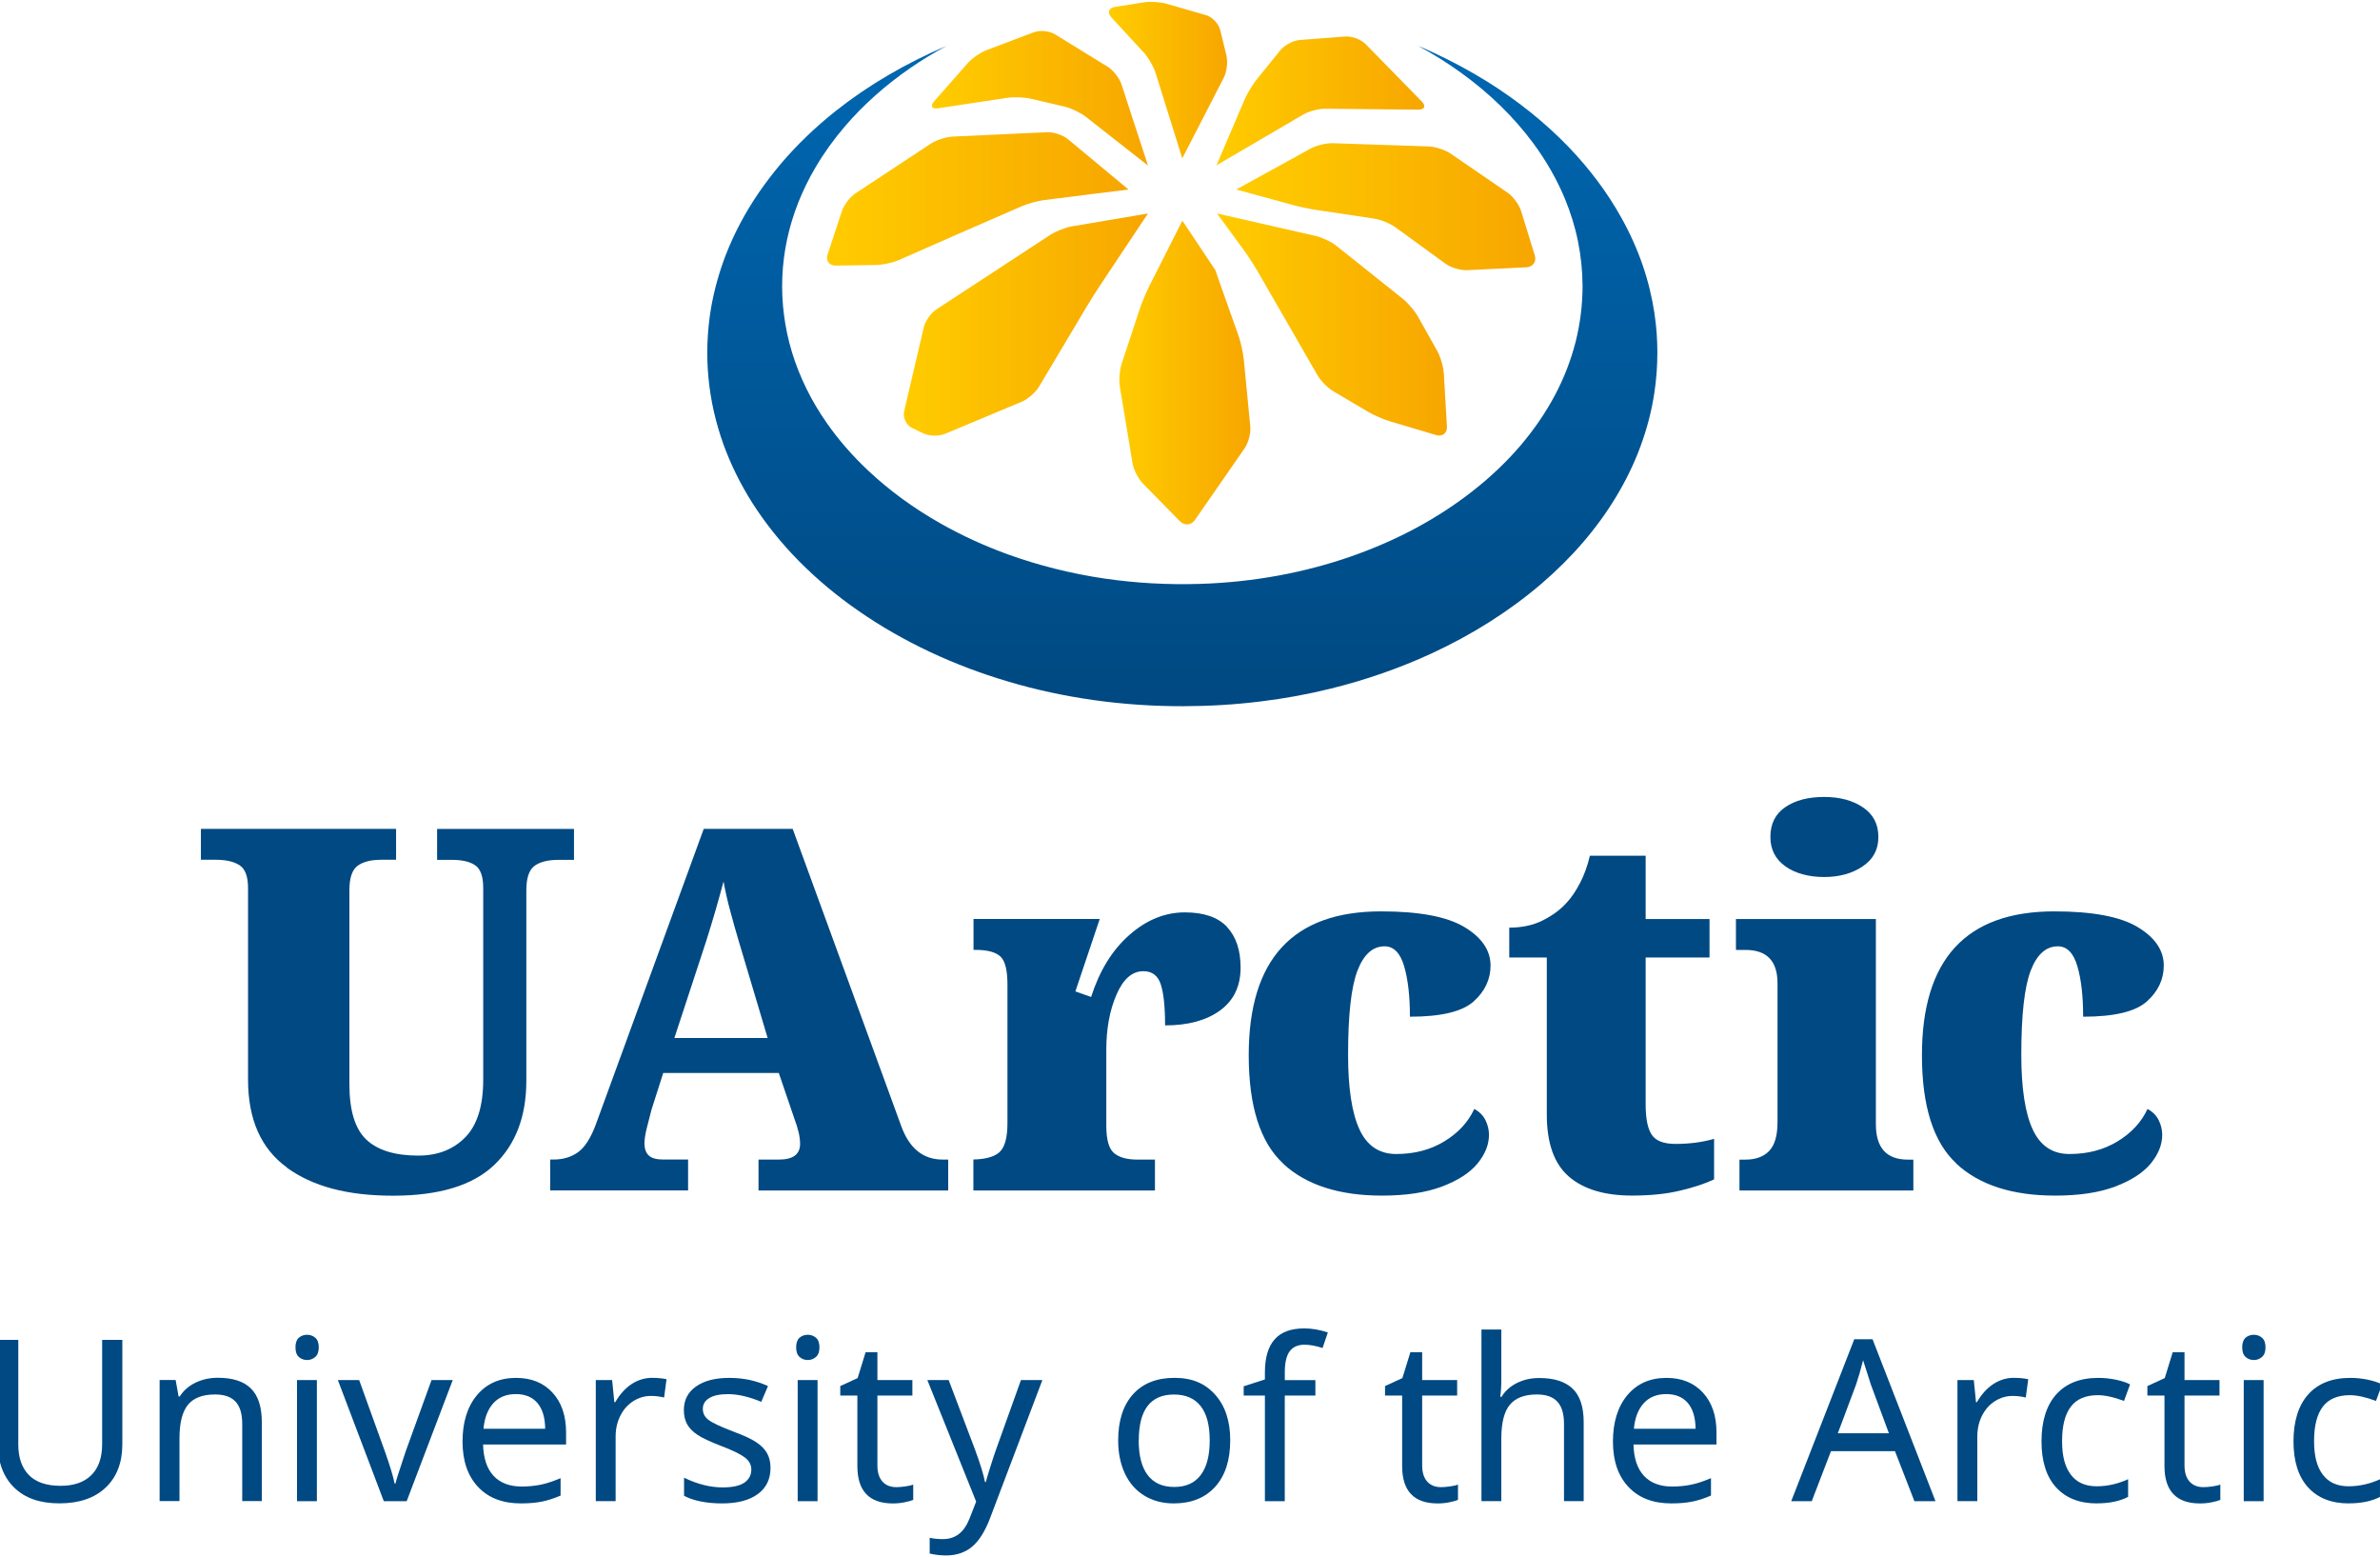 <svg width="133" height="87" viewBox="0 0 133 87" fill="none" xmlns="http://www.w3.org/2000/svg">
<g clip-path="url(#clip0_8417_9309)">
<path d="M6.836 74.855V80.683C6.836 81.71 6.525 82.517 5.904 83.104C5.284 83.691 4.422 83.985 3.319 83.985C2.216 83.985 1.385 83.688 0.783 83.094C0.182 82.5 -0.118 81.689 -0.118 80.657V74.853H1.022V80.695C1.022 81.429 1.219 82 1.612 82.402C2.006 82.804 2.596 83.005 3.387 83.005C4.132 83.005 4.703 82.807 5.106 82.407C5.506 82.009 5.708 81.434 5.708 80.681V74.853H6.836V74.855Z" fill="#004982"/>
<path d="M13.536 83.864V79.537C13.536 78.987 13.414 78.576 13.168 78.307C12.922 78.038 12.54 77.902 12.018 77.902C11.323 77.902 10.819 78.094 10.503 78.478C10.189 78.861 10.03 79.488 10.03 80.353V83.859H8.92V77.093H9.815L9.981 78.017H10.042C10.253 77.685 10.545 77.428 10.925 77.243C11.304 77.061 11.721 76.969 12.177 76.969C13.009 76.969 13.624 77.17 14.027 77.573C14.43 77.975 14.631 78.602 14.631 79.453V83.859H13.533L13.536 83.864Z" fill="#004982"/>
<path d="M16.512 75.269C16.512 75.023 16.575 74.843 16.699 74.733C16.825 74.624 16.98 74.567 17.165 74.567C17.338 74.567 17.488 74.624 17.619 74.733C17.748 74.843 17.813 75.023 17.813 75.269C17.813 75.515 17.748 75.69 17.619 75.805C17.49 75.919 17.338 75.978 17.165 75.978C16.98 75.978 16.825 75.919 16.699 75.805C16.572 75.69 16.512 75.51 16.512 75.269ZM17.708 83.864H16.598V77.098H17.708V83.864Z" fill="#004982"/>
<path d="M21.448 83.864L18.881 77.098H20.071L21.509 81.085C21.792 81.888 21.975 82.484 22.052 82.879H22.101C22.113 82.825 22.129 82.765 22.148 82.697C22.167 82.629 22.188 82.554 22.213 82.475C22.239 82.395 22.389 81.932 22.67 81.085L24.115 77.098H25.3L22.726 83.864H21.45H21.448Z" fill="#004982"/>
<path d="M29.105 83.988C28.088 83.988 27.292 83.681 26.714 83.066C26.136 82.451 25.848 81.607 25.848 80.531C25.848 79.455 26.117 78.583 26.655 77.94C27.194 77.297 27.922 76.976 28.84 76.976C29.692 76.976 30.369 77.25 30.875 77.799C31.381 78.347 31.634 79.091 31.634 80.026V80.697H26.995C27.016 81.464 27.21 82.049 27.58 82.447C27.95 82.844 28.475 83.045 29.154 83.045C29.514 83.045 29.859 83.013 30.184 82.949C30.51 82.886 30.889 82.762 31.327 82.578V83.55C30.952 83.712 30.601 83.824 30.271 83.889C29.941 83.955 29.552 83.988 29.105 83.988ZM28.826 77.881C28.294 77.881 27.875 78.052 27.566 78.394C27.257 78.735 27.075 79.21 27.018 79.818H30.467C30.458 79.186 30.313 78.705 30.029 78.375C29.746 78.045 29.346 77.881 28.826 77.881Z" fill="#004982"/>
<path d="M36.452 76.974C36.752 76.974 37.019 77 37.248 77.049L37.112 78.071C36.862 78.012 36.616 77.984 36.377 77.984C36.019 77.984 35.687 78.083 35.382 78.279C35.075 78.475 34.837 78.749 34.663 79.095C34.49 79.441 34.403 79.827 34.403 80.251V83.862H33.294V77.096H34.207L34.331 78.335H34.38C34.64 77.888 34.947 77.549 35.3 77.318C35.654 77.089 36.038 76.972 36.455 76.972L36.452 76.974Z" fill="#004982"/>
<path d="M43.058 81.998C43.058 82.631 42.822 83.12 42.349 83.466C41.876 83.812 41.211 83.988 40.356 83.988C39.501 83.988 38.754 83.845 38.227 83.562V82.552C38.972 82.914 39.688 83.094 40.382 83.094C40.941 83.094 41.349 83.003 41.604 82.823C41.859 82.643 41.986 82.4 41.986 82.096C41.986 81.829 41.864 81.602 41.618 81.418C41.374 81.233 40.939 81.022 40.314 80.784C39.677 80.538 39.227 80.328 38.97 80.152C38.71 79.977 38.52 79.783 38.398 79.563C38.277 79.345 38.216 79.081 38.216 78.768C38.216 78.213 38.443 77.776 38.895 77.456C39.347 77.135 39.967 76.976 40.759 76.976C41.55 76.976 42.248 77.128 42.917 77.432L42.541 78.314C41.855 78.026 41.234 77.884 40.684 77.884C40.222 77.884 39.873 77.956 39.635 78.104C39.396 78.249 39.276 78.45 39.276 78.705C39.276 78.96 39.379 79.156 39.586 79.317C39.792 79.479 40.269 79.706 41.023 79.991C41.587 80.201 42.002 80.395 42.271 80.576C42.541 80.756 42.74 80.959 42.866 81.186C42.992 81.413 43.058 81.682 43.058 82V81.998Z" fill="#004982"/>
<path d="M44.491 75.269C44.491 75.023 44.554 74.843 44.678 74.733C44.804 74.624 44.959 74.567 45.144 74.567C45.317 74.567 45.467 74.624 45.598 74.733C45.727 74.843 45.793 75.023 45.793 75.269C45.793 75.515 45.727 75.69 45.598 75.805C45.469 75.919 45.317 75.978 45.144 75.978C44.959 75.978 44.804 75.919 44.678 75.805C44.552 75.69 44.491 75.51 44.491 75.269ZM45.687 83.864H44.577V77.098H45.687V83.864Z" fill="#004982"/>
<path d="M50.089 83.08C50.232 83.08 50.401 83.066 50.595 83.038C50.789 83.01 50.935 82.977 51.033 82.94V83.791C50.93 83.836 50.771 83.88 50.555 83.924C50.34 83.969 50.12 83.99 49.897 83.99C48.572 83.99 47.912 83.293 47.912 81.901V77.963H46.956V77.432L47.926 76.988L48.371 75.545H49.031V77.098H50.986V77.961H49.031V81.867C49.031 82.257 49.125 82.556 49.312 82.767C49.499 82.977 49.759 83.08 50.092 83.08H50.089Z" fill="#004982"/>
<path d="M51.825 77.098H53.014L54.475 80.95C54.784 81.787 54.972 82.402 55.042 82.793H55.091C55.129 82.641 55.213 82.355 55.344 81.939C55.475 81.523 55.587 81.188 55.676 80.938L57.053 77.098H58.25L55.332 84.799C55.049 85.548 54.712 86.083 54.321 86.408C53.93 86.733 53.447 86.895 52.871 86.895C52.562 86.895 52.255 86.86 51.953 86.789V85.908C52.159 85.957 52.405 85.983 52.693 85.983C53.047 85.983 53.347 85.884 53.595 85.69C53.841 85.496 54.042 85.194 54.199 84.787L54.55 83.887L51.822 77.096L51.825 77.098Z" fill="#004982"/>
<path d="M68.747 80.468C68.747 81.574 68.468 82.435 67.909 83.057C67.349 83.677 66.576 83.988 65.588 83.988C64.975 83.988 64.431 83.845 63.958 83.56C63.485 83.274 63.12 82.865 62.867 82.329C62.614 81.794 62.486 81.174 62.486 80.468C62.486 79.366 62.762 78.51 63.312 77.895C63.862 77.283 64.637 76.974 65.632 76.974C66.628 76.974 67.344 77.287 67.906 77.914C68.468 78.541 68.749 79.392 68.749 80.468H68.747ZM63.633 80.468C63.633 81.319 63.801 81.965 64.136 82.407C64.471 82.849 64.965 83.069 65.621 83.069C66.276 83.069 66.759 82.849 67.096 82.407C67.433 81.965 67.602 81.319 67.602 80.468C67.602 79.617 67.433 78.978 67.094 78.548C66.754 78.12 66.258 77.905 65.604 77.905C64.293 77.905 63.638 78.758 63.638 80.468H63.633Z" fill="#004982"/>
<path d="M73.505 77.961H71.796V83.864H70.686V77.961H69.501V77.444L70.686 77.063V76.675C70.686 75.854 70.866 75.236 71.227 74.827C71.587 74.415 72.14 74.212 72.889 74.212C73.32 74.212 73.758 74.289 74.203 74.439L73.908 75.306C73.526 75.183 73.189 75.122 72.903 75.122C72.529 75.122 72.252 75.246 72.07 75.491C71.889 75.737 71.798 76.127 71.798 76.663V77.1H73.507V77.963L73.505 77.961Z" fill="#004982"/>
<path d="M80.532 83.08C80.675 83.08 80.844 83.066 81.038 83.038C81.232 83.01 81.377 82.977 81.476 82.94V83.791C81.373 83.836 81.214 83.88 80.998 83.924C80.783 83.969 80.563 83.99 80.34 83.99C79.015 83.99 78.355 83.293 78.355 81.901V77.963H77.399V77.432L78.369 76.988L78.814 75.545H79.474V77.098H81.429V77.961H79.474V81.867C79.474 82.257 79.567 82.556 79.755 82.767C79.942 82.977 80.202 83.08 80.534 83.08H80.532Z" fill="#004982"/>
<path d="M87.4 83.864V79.537C87.4 78.987 87.278 78.576 87.032 78.307C86.786 78.038 86.405 77.902 85.882 77.902C85.196 77.902 84.693 78.094 84.375 78.475C84.056 78.857 83.897 79.488 83.897 80.367V83.861H82.787V74.273H83.897V77.082C83.897 77.451 83.876 77.767 83.836 78.031H83.911C84.112 77.704 84.398 77.446 84.768 77.262C85.138 77.077 85.555 76.983 86.021 76.983C86.843 76.983 87.463 77.18 87.877 77.573C88.292 77.966 88.5 78.592 88.5 79.455V83.861H87.402L87.4 83.864Z" fill="#004982"/>
<path d="M93.392 83.988C92.375 83.988 91.579 83.681 91.001 83.066C90.422 82.451 90.135 81.607 90.135 80.531C90.135 79.455 90.404 78.583 90.942 77.94C91.481 77.297 92.209 76.976 93.127 76.976C93.979 76.976 94.656 77.25 95.162 77.799C95.668 78.347 95.921 79.091 95.921 80.026V80.697H91.282C91.303 81.464 91.497 82.049 91.867 82.447C92.237 82.844 92.762 83.045 93.441 83.045C93.801 83.045 94.146 83.013 94.471 82.949C94.796 82.886 95.176 82.762 95.614 82.578V83.55C95.239 83.712 94.888 83.824 94.558 83.889C94.228 83.955 93.839 83.988 93.392 83.988ZM93.113 77.881C92.581 77.881 92.162 78.052 91.853 78.394C91.544 78.735 91.362 79.21 91.305 79.818H94.754C94.745 79.186 94.6 78.705 94.317 78.375C94.033 78.045 93.633 77.881 93.113 77.881Z" fill="#004982"/>
<path d="M106.982 83.864L105.896 81.071H102.318L101.245 83.864H100.098L103.62 74.818H104.643L108.16 83.864H106.982ZM105.556 80.068L104.545 77.339L104.114 75.989C103.99 76.483 103.861 76.932 103.725 77.339L102.702 80.068H105.559H105.556Z" fill="#004982"/>
<path d="M112.546 76.974C112.845 76.974 113.112 77 113.342 77.049L113.206 78.071C112.955 78.012 112.71 77.984 112.471 77.984C112.112 77.984 111.78 78.083 111.476 78.279C111.169 78.475 110.93 78.749 110.757 79.095C110.583 79.441 110.497 79.827 110.497 80.251V83.862H109.387V77.096H110.3L110.424 78.335H110.473C110.733 77.888 111.04 77.549 111.394 77.318C111.747 77.089 112.131 76.972 112.548 76.972L112.546 76.974Z" fill="#004982"/>
<path d="M117.175 83.988C116.201 83.988 115.442 83.688 114.899 83.092C114.356 82.496 114.084 81.637 114.084 80.519C114.084 79.402 114.358 78.513 114.908 77.898C115.459 77.285 116.241 76.976 117.257 76.976C117.587 76.976 117.913 77.009 118.236 77.077C118.559 77.145 118.826 77.231 119.034 77.339L118.695 78.263C118.123 78.05 117.636 77.942 117.234 77.942C116.55 77.942 116.046 78.157 115.721 78.585C115.396 79.016 115.234 79.654 115.234 80.505C115.234 81.357 115.396 81.948 115.721 82.381C116.046 82.814 116.526 83.031 117.166 83.031C117.763 83.031 118.348 82.9 118.924 82.636V83.623C118.456 83.866 117.873 83.985 117.177 83.985L117.175 83.988Z" fill="#004982"/>
<path d="M123.134 83.08C123.277 83.08 123.446 83.066 123.64 83.038C123.834 83.01 123.979 82.977 124.078 82.94V83.791C123.975 83.836 123.815 83.88 123.6 83.924C123.385 83.969 123.165 83.99 122.942 83.99C121.617 83.99 120.956 83.293 120.956 81.901V77.963H120.001V77.432L120.971 76.988L121.415 75.545H122.076V77.098H124.031V77.961H122.076V81.867C122.076 82.257 122.169 82.556 122.357 82.767C122.544 82.977 122.804 83.08 123.136 83.08H123.134Z" fill="#004982"/>
<path d="M125.3 75.269C125.3 75.023 125.363 74.843 125.487 74.733C125.614 74.624 125.768 74.567 125.953 74.567C126.126 74.567 126.276 74.624 126.407 74.733C126.536 74.843 126.602 75.023 126.602 75.269C126.602 75.515 126.536 75.69 126.407 75.805C126.279 75.919 126.126 75.978 125.953 75.978C125.768 75.978 125.614 75.919 125.487 75.805C125.361 75.69 125.3 75.51 125.3 75.269ZM126.496 83.864H125.386V77.098H126.496V83.864Z" fill="#004982"/>
<path d="M131.257 83.988C130.283 83.988 129.524 83.688 128.981 83.092C128.438 82.496 128.166 81.637 128.166 80.519C128.166 79.402 128.44 78.513 128.99 77.898C129.54 77.285 130.322 76.976 131.339 76.976C131.669 76.976 131.994 77.009 132.317 77.077C132.641 77.145 132.908 77.231 133.116 77.339L132.776 78.263C132.205 78.05 131.718 77.942 131.315 77.942C130.632 77.942 130.128 78.157 129.803 78.585C129.477 79.016 129.316 79.654 129.316 80.505C129.316 81.357 129.477 81.948 129.803 82.381C130.128 82.814 130.608 83.031 131.247 83.031C131.844 83.031 132.43 82.9 133.006 82.636V83.623C132.538 83.866 131.955 83.985 131.259 83.985L131.257 83.988Z" fill="#004982"/>
<path d="M80.68 20.847C80.659 20.483 80.495 19.924 80.317 19.608L79.24 17.69C79.062 17.372 78.682 16.928 78.397 16.698L74.697 13.745C74.414 13.515 73.887 13.265 73.533 13.183L71.299 12.676L69.618 12.292L68.653 12.072L68.007 11.923L68.97 13.237L69.539 14.016C69.754 14.311 70.077 14.811 70.262 15.127L73.618 20.953C73.798 21.271 74.205 21.68 74.519 21.865L76.456 23.008C76.769 23.193 77.312 23.432 77.664 23.535L80.258 24.306C80.607 24.409 80.879 24.196 80.858 23.834L80.684 20.845L80.68 20.847Z" fill="url(#paint0_linear_8417_9309)"/>
<path d="M85.768 14.268L85.002 11.785C84.894 11.439 84.562 10.983 84.26 10.774L81.059 8.578C80.757 8.373 80.214 8.193 79.849 8.181L74.486 8.001C74.123 7.987 73.564 8.122 73.243 8.298L71.255 9.392L70.742 9.673L69.663 10.267L69.082 10.587L71.545 11.259L72.285 11.462C72.636 11.558 73.219 11.68 73.582 11.733L76.793 12.213C77.153 12.267 77.69 12.486 77.985 12.702L80.78 14.734C81.075 14.949 81.614 15.11 81.979 15.092L85.3 14.933C85.665 14.914 85.876 14.615 85.768 14.268Z" fill="url(#paint1_linear_8417_9309)"/>
<path d="M63.785 12.477L64.153 11.925L63.499 12.037L61.797 12.325L61.053 12.451L59.903 12.645C59.544 12.706 58.999 12.919 58.692 13.12L52.328 17.285C52.021 17.484 51.703 17.938 51.621 18.296L50.525 22.973C50.443 23.326 50.642 23.75 50.97 23.909L51.588 24.208C51.916 24.367 52.459 24.381 52.798 24.241L57.107 22.438C57.444 22.295 57.873 21.923 58.058 21.61L60.75 17.091C60.938 16.778 61.256 16.273 61.458 15.971L62.289 14.72L63.35 13.13L63.783 12.479L63.785 12.477Z" fill="url(#paint2_linear_8417_9309)"/>
<path d="M62.406 10.672L63.064 10.588L62.554 10.164L62.043 9.739L61.259 9.088L59.683 7.779C59.404 7.545 58.875 7.369 58.51 7.386L53.227 7.631C52.862 7.65 52.314 7.828 52.01 8.029L47.807 10.8C47.5 11.002 47.16 11.448 47.046 11.797L46.247 14.217C46.135 14.561 46.338 14.842 46.704 14.837L48.963 14.804C49.326 14.797 49.898 14.673 50.235 14.526L53.169 13.235C53.504 13.09 54.051 12.849 54.386 12.702L57.098 11.521C57.433 11.376 58.002 11.219 58.365 11.175L60.879 10.859L61.294 10.807L62.404 10.669L62.406 10.672Z" fill="url(#paint3_linear_8417_9309)"/>
<path d="M64.153 9.25L63.947 8.618L63.727 7.945L63.296 6.628L62.671 4.71C62.556 4.364 62.212 3.922 61.9 3.73L58.957 1.918C58.645 1.726 58.114 1.675 57.77 1.803L55.133 2.8C54.791 2.931 54.316 3.258 54.075 3.532L52.209 5.65C51.967 5.924 52.066 6.102 52.426 6.048L56.302 5.463C56.662 5.41 57.248 5.433 57.603 5.515L59.507 5.961C59.861 6.046 60.388 6.298 60.676 6.523L63.345 8.616L64.15 9.247L64.153 9.25Z" fill="url(#paint4_linear_8417_9309)"/>
<path d="M68.538 3.104L68.187 1.675C68.1 1.321 67.745 0.947 67.393 0.847L65.211 0.215C64.86 0.112 64.279 0.075 63.916 0.133L62.315 0.384C61.954 0.44 61.86 0.706 62.108 0.973L63.928 2.947C64.174 3.216 64.464 3.721 64.574 4.067L65.871 8.214L66.068 8.847L66.972 7.093L68.388 4.338C68.555 4.013 68.623 3.459 68.534 3.104H68.538Z" fill="url(#paint5_linear_8417_9309)"/>
<path d="M79.445 5.662L76.312 2.463C76.06 2.203 75.551 2.014 75.189 2.039L72.636 2.234C72.273 2.262 71.789 2.514 71.557 2.797L70.229 4.437C69.997 4.72 69.695 5.227 69.55 5.562L69.1 6.614L67.979 9.238L68.55 8.901L69.911 8.106L70.405 7.816L72.821 6.403C73.137 6.219 73.692 6.069 74.058 6.074L79.246 6.125C79.612 6.13 79.701 5.919 79.445 5.657V5.662Z" fill="url(#paint6_linear_8417_9309)"/>
<path d="M69.499 20.048C69.461 19.685 69.335 19.107 69.213 18.761L68.131 15.709C68.131 15.709 68.131 15.702 68.131 15.7L67.911 15.082L67.543 14.531L66.441 12.879L66.073 12.33L64.93 14.589L64.202 16.027C64.202 16.027 64.202 16.027 64.202 16.032L64.195 16.046C64.033 16.373 63.809 16.909 63.696 17.25L62.68 20.323C62.565 20.67 62.521 21.25 62.579 21.608L63.289 25.878C63.35 26.238 63.607 26.746 63.862 27.005L65.935 29.119C66.19 29.379 66.567 29.349 66.775 29.049L69.555 25.038C69.763 24.739 69.904 24.199 69.869 23.834L69.503 20.043L69.499 20.048Z" fill="url(#paint7_linear_8417_9309)"/>
<path d="M92.462 17.545C92.326 16.635 92.109 15.732 91.807 14.846C91.493 13.927 91.088 13.027 90.598 12.15C89.823 10.758 88.831 9.432 87.653 8.207C86.346 6.852 84.815 5.622 83.101 4.553C82.131 3.95 81.103 3.4 80.029 2.905C79.773 2.785 79.513 2.673 79.249 2.563C80.094 3.019 80.897 3.522 81.647 4.065C83.246 5.218 84.611 6.551 85.686 8.008C86.405 8.976 86.988 10.003 87.433 11.06C87.763 11.853 88.016 12.664 88.182 13.483C88.348 14.308 88.432 15.136 88.437 15.966C88.437 17.028 88.306 18.088 88.041 19.131C87.781 20.139 87.397 21.128 86.892 22.08C86.37 23.064 85.719 24.009 84.958 24.903C84.194 25.794 83.316 26.631 82.34 27.398C81.368 28.167 80.293 28.869 79.146 29.489C77.994 30.109 76.764 30.644 75.479 31.093C74.194 31.538 72.854 31.893 71.475 32.148C70.019 32.417 68.522 32.576 67.024 32.62C65.249 32.674 63.465 32.576 61.722 32.321C59.861 32.047 58.048 31.591 56.339 30.976C55.021 30.499 53.761 29.922 52.593 29.262C51.082 28.411 49.717 27.417 48.542 26.313C47.647 25.478 46.865 24.58 46.205 23.635C45.767 23.011 45.385 22.367 45.062 21.706C44.737 21.044 44.468 20.37 44.259 19.683C44.051 18.997 43.901 18.3 43.812 17.599C43.629 16.196 43.685 14.776 43.983 13.384C44.28 11.991 44.819 10.622 45.584 9.331C46.05 8.539 46.603 7.774 47.228 7.044C48.249 5.856 49.474 4.762 50.865 3.803C51.504 3.361 52.185 2.949 52.895 2.563C50.616 3.534 48.53 4.755 46.727 6.179C45.575 7.093 44.533 8.09 43.632 9.154C43.194 9.675 42.784 10.209 42.407 10.758C41.641 11.878 41.018 13.052 40.552 14.257C40.178 15.234 39.904 16.228 39.73 17.232C39.62 17.891 39.555 18.558 39.532 19.227C39.492 20.482 39.611 21.745 39.89 22.985C40.033 23.605 40.211 24.22 40.428 24.825C40.836 25.948 41.377 27.045 42.042 28.095C42.763 29.227 43.629 30.31 44.624 31.322C45.622 32.335 46.746 33.278 47.984 34.133C49.216 34.989 50.56 35.759 51.989 36.43C53.356 37.071 54.803 37.62 56.304 38.065C57.87 38.533 59.498 38.883 61.153 39.115C62.795 39.344 64.464 39.456 66.134 39.452C67.581 39.449 69.03 39.363 70.459 39.185C71.784 39.024 73.098 38.783 74.376 38.467C76.343 37.981 78.233 37.319 79.996 36.507C82.286 35.448 84.365 34.129 86.131 32.616C87.833 31.161 89.245 29.521 90.306 27.763C90.858 26.848 91.32 25.901 91.675 24.933C92.038 23.951 92.301 22.945 92.451 21.932C92.565 21.177 92.619 20.424 92.617 19.669C92.617 18.958 92.565 18.254 92.46 17.55L92.462 17.545Z" fill="url(#paint8_linear_8417_9309)"/>
<path d="M16.029 65.217C14.584 64.169 13.861 62.535 13.861 60.308V49.613C13.861 48.972 13.706 48.547 13.393 48.341C13.081 48.133 12.632 48.03 12.048 48.03H11.227V46.304H22.134V48.03H21.312C20.726 48.03 20.281 48.145 19.979 48.371C19.677 48.598 19.525 49.05 19.525 49.73V60.568C19.525 62.039 19.841 63.072 20.473 63.666C21.106 64.261 22.075 64.558 23.377 64.558C24.454 64.558 25.327 64.219 25.997 63.538C26.667 62.86 27.004 61.784 27.004 60.313V49.618C27.004 48.977 26.859 48.551 26.564 48.346C26.269 48.14 25.833 48.035 25.248 48.035H24.426V46.309H32.076V48.035H31.226C30.619 48.035 30.167 48.149 29.865 48.376C29.563 48.603 29.413 49.054 29.413 49.735V60.374C29.413 62.373 28.814 63.943 27.613 65.086C26.414 66.227 24.531 66.798 21.963 66.798C19.394 66.798 17.471 66.274 16.027 65.229L16.029 65.217Z" fill="#004982"/>
<path d="M32.303 64.368C32.68 64.094 33.012 63.582 33.293 62.827L39.327 46.304H44.296L50.354 62.883C50.806 64.148 51.581 64.78 52.677 64.78H52.988V66.506H42.388V64.78H43.521C44.315 64.78 44.711 64.487 44.711 63.903C44.711 63.526 44.608 63.066 44.399 62.516L43.521 59.941H37.063L36.412 61.978C36.337 62.261 36.251 62.591 36.157 62.967C36.061 63.344 36.014 63.645 36.014 63.872C36.014 64.174 36.094 64.401 36.255 64.551C36.414 64.703 36.684 64.777 37.063 64.777H38.452V66.503H30.746V64.777H30.945C31.474 64.777 31.926 64.639 32.305 64.366L32.303 64.368ZM40.817 50.928C40.655 50.334 40.529 49.772 40.433 49.244C40.149 50.317 39.828 51.423 39.47 52.555L37.686 57.988H42.898L41.285 52.583C41.133 52.074 40.978 51.522 40.817 50.928Z" fill="#004982"/>
<path d="M71.709 65.004C70.423 63.816 69.782 61.798 69.782 58.949C69.782 53.591 72.247 50.914 77.176 50.914C79.309 50.914 80.864 51.206 81.836 51.791C82.808 52.375 83.295 53.093 83.295 53.94C83.295 54.714 82.979 55.383 82.347 55.949C81.712 56.515 80.529 56.798 78.79 56.798C78.79 55.647 78.682 54.705 78.464 53.97C78.246 53.234 77.883 52.866 77.373 52.866C76.713 52.866 76.207 53.32 75.858 54.225C75.509 55.13 75.334 56.697 75.334 58.921C75.334 60.79 75.547 62.181 75.971 63.096C76.394 64.013 77.08 64.469 78.024 64.469C79.045 64.469 79.942 64.233 80.714 63.762C81.487 63.292 82.047 62.687 82.386 61.952C82.67 62.102 82.876 62.31 83.009 62.574C83.14 62.839 83.208 63.112 83.208 63.395C83.208 63.943 82.995 64.476 82.571 64.995C82.145 65.514 81.485 65.942 80.588 66.284C79.691 66.623 78.572 66.793 77.23 66.793C74.832 66.793 72.99 66.199 71.707 65.011L71.709 65.004Z" fill="#004982"/>
<path d="M87.671 65.727C86.849 65.018 86.439 63.865 86.439 62.261V53.491H84.341V51.823C85.06 51.823 85.688 51.685 86.226 51.412C86.765 51.138 87.203 50.813 87.542 50.437C87.807 50.154 88.058 49.786 88.294 49.333C88.531 48.881 88.713 48.371 88.847 47.805H91.963V51.342H95.532V53.491H91.963V61.697C91.963 62.49 92.076 63.056 92.305 63.395C92.532 63.737 92.975 63.905 93.635 63.905C94.41 63.905 95.127 63.812 95.787 63.622V65.886C95.314 66.113 94.691 66.321 93.918 66.508C93.143 66.698 92.237 66.791 91.198 66.791C89.668 66.791 88.493 66.438 87.671 65.729V65.727Z" fill="#004982"/>
<path d="M98.864 64.298C99.175 63.978 99.332 63.44 99.332 62.687V54.934C99.332 53.69 98.737 53.068 97.548 53.068H97.009V51.342H104.828V62.801C104.828 64.123 105.422 64.782 106.612 64.782H106.923V66.508H97.206V64.782H97.548C98.114 64.782 98.552 64.621 98.864 64.3V64.298ZM99.77 48.397C99.213 48.002 98.934 47.455 98.934 46.755C98.934 46.021 99.213 45.465 99.77 45.088C100.327 44.709 101.048 44.522 101.936 44.522C102.823 44.522 103.528 44.716 104.104 45.102C104.68 45.49 104.968 46.04 104.968 46.758C104.968 47.476 104.675 48.004 104.09 48.4C103.505 48.795 102.788 48.994 101.938 48.994C101.088 48.994 100.327 48.795 99.772 48.4L99.77 48.397Z" fill="#004982"/>
<path d="M109.331 65.004C108.045 63.816 107.403 61.798 107.403 58.949C107.403 53.591 109.869 50.914 114.798 50.914C116.931 50.914 118.486 51.206 119.458 51.791C120.429 52.375 120.917 53.093 120.917 53.94C120.917 54.714 120.6 55.383 119.968 55.949C119.334 56.515 118.151 56.798 116.411 56.798C116.411 55.647 116.304 54.705 116.086 53.97C115.868 53.234 115.505 52.866 114.995 52.866C114.334 52.866 113.829 53.32 113.48 54.225C113.131 55.13 112.955 56.697 112.955 58.921C112.955 60.79 113.168 62.181 113.592 63.096C114.016 64.013 114.702 64.469 115.646 64.469C116.667 64.469 117.563 64.233 118.336 63.762C119.109 63.292 119.668 62.687 120.008 61.952C120.291 62.102 120.497 62.31 120.631 62.574C120.762 62.839 120.83 63.112 120.83 63.395C120.83 63.943 120.617 64.476 120.193 64.995C119.767 65.514 119.107 65.942 118.21 66.284C117.313 66.623 116.194 66.793 114.852 66.793C112.454 66.793 110.611 66.199 109.328 65.011L109.331 65.004Z" fill="#004982"/>
<path d="M68.566 51.777C68.056 51.241 67.271 50.97 66.215 50.97C65.101 50.97 64.068 51.391 63.113 52.23C62.157 53.07 61.446 54.225 60.973 55.696L60.095 55.385L61.455 51.339H54.402V53.065H54.515C55.175 53.065 55.636 53.187 55.903 53.432C56.168 53.678 56.299 54.197 56.299 54.99V62.743C56.299 63.573 56.144 64.12 55.831 64.385C55.536 64.635 55.053 64.761 54.395 64.775V66.506H64.541V64.78H63.551C62.965 64.78 62.53 64.656 62.246 64.41C61.963 64.167 61.823 63.657 61.823 62.883V58.641C61.823 57.471 62.01 56.447 62.389 55.572C62.766 54.695 63.267 54.256 63.89 54.256C64.382 54.256 64.707 54.501 64.867 54.992C65.026 55.481 65.108 56.246 65.108 57.284C66.391 57.284 67.417 57.006 68.18 56.449C68.943 55.893 69.327 55.095 69.327 54.059C69.327 53.079 69.072 52.319 68.562 51.781L68.566 51.777Z" fill="#004982"/>
</g>
<defs>
<linearGradient id="paint0_linear_8417_9309" x1="68.005" y1="18.13" x2="80.855" y2="18.13" gradientUnits="userSpaceOnUse">
<stop stop-color="#FFCC00"/>
<stop offset="1" stop-color="#F7A600"/>
</linearGradient>
<linearGradient id="paint1_linear_8417_9309" x1="69.082" y1="11.549" x2="85.796" y2="11.549" gradientUnits="userSpaceOnUse">
<stop stop-color="#FFCC00"/>
<stop offset="1" stop-color="#F7A600"/>
</linearGradient>
<linearGradient id="paint2_linear_8417_9309" x1="50.508" y1="18.13" x2="64.153" y2="18.13" gradientUnits="userSpaceOnUse">
<stop stop-color="#FFCC00"/>
<stop offset="1" stop-color="#F7A600"/>
</linearGradient>
<linearGradient id="paint3_linear_8417_9309" x1="46.219" y1="11.111" x2="63.064" y2="11.111" gradientUnits="userSpaceOnUse">
<stop stop-color="#FFCC00"/>
<stop offset="1" stop-color="#F7A600"/>
</linearGradient>
<linearGradient id="paint4_linear_8417_9309" x1="52.078" y1="5.489" x2="64.153" y2="5.489" gradientUnits="userSpaceOnUse">
<stop stop-color="#FFCC00"/>
<stop offset="1" stop-color="#F7A600"/>
</linearGradient>
<linearGradient id="paint5_linear_8417_9309" x1="61.97" y1="4.476" x2="68.576" y2="4.476" gradientUnits="userSpaceOnUse">
<stop stop-color="#FFCC00"/>
<stop offset="1" stop-color="#F7A600"/>
</linearGradient>
<linearGradient id="paint6_linear_8417_9309" x1="67.977" y1="5.639" x2="79.591" y2="5.639" gradientUnits="userSpaceOnUse">
<stop stop-color="#FFCC00"/>
<stop offset="1" stop-color="#F7A600"/>
</linearGradient>
<linearGradient id="paint7_linear_8417_9309" x1="62.549" y1="20.815" x2="69.869" y2="20.815" gradientUnits="userSpaceOnUse">
<stop stop-color="#FFCC00"/>
<stop offset="1" stop-color="#F7A600"/>
</linearGradient>
<linearGradient id="paint8_linear_8417_9309" x1="66.071" y1="0.208" x2="66.071" y2="39.106" gradientUnits="userSpaceOnUse">
<stop stop-color="#0069B4"/>
<stop offset="1" stop-color="#004982"/>
</linearGradient>
<clipPath id="clip0_8417_9309">
<rect width="133" height="87" fill="white" transform="translate(-0.001)"/>
</clipPath>
</defs>
</svg>
